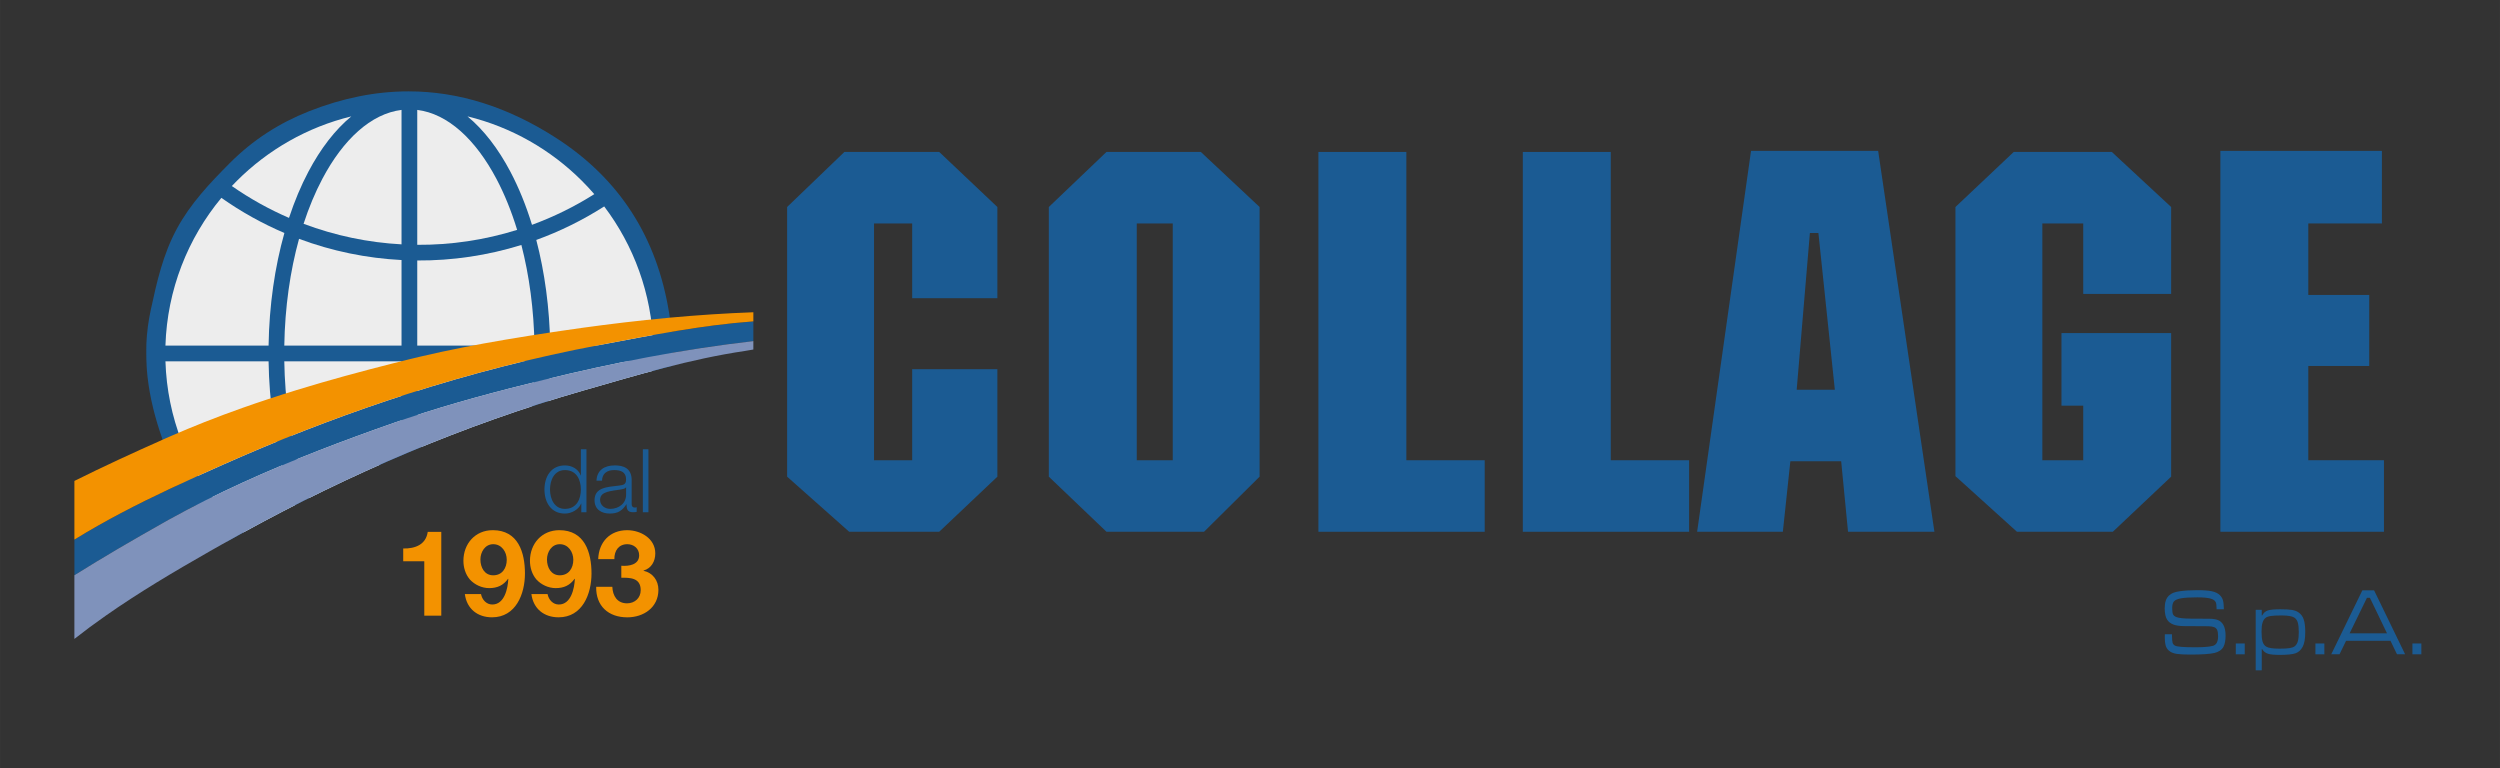 <?xml version="1.0" encoding="UTF-8"?>
<svg xmlns="http://www.w3.org/2000/svg" xmlns:xlink="http://www.w3.org/1999/xlink" id="Livello_1" width="73.152mm" height="22.473mm" viewBox="0 0 207.361 63.704">
  <rect x="0" y="0" width="207.361" height="63.704" fill="#333333" stroke="none"/>
  <defs>
    <style>.cls-1{fill:none;}.cls-2{fill:#f39200;}.cls-3{fill:#7f92bb;}.cls-4{fill:#1b5b93;}.cls-5{clip-path:url(#clippath);}.cls-6{fill:#ededed;fill-rule:evenodd;}</style>
    <clipPath id="clippath">
      <path class="cls-1" d="M62.486,25.9v3.091c-.228.044-.457.082-.686.117-4.591.68-8.979,2.006-13.39,3.275-5.007,1.44-9.87,3.175-14.597,5.167-4.687,1.974-9.243,4.203-13.679,6.643-.573.315-1.143.632-1.712.954-.334.188-.667.378-1.0.566-2.956,1.685-5.891,3.419-8.667,5.366-.88.616-1.742,1.254-2.586,1.917v-13.104c2.4-1.197,4.849-2.322,7.32-3.421-1.226-3.46-1.799-6.981-.988-10.749.506-2.345,1.02-4.633,2.171-6.756,1.129-2.084,2.713-3.756,4.375-5.427,1.92-1.931,4.109-3.334,6.596-4.315,2.806-1.106,5.553-1.646,8.243-1.646,4.206,0,8.271,1.318,12.204,3.841,5.328,3.421,8.402,8.303,9.406,14.527.02.121.051.27.055.403,2.304-.21,4.616-.365,6.933-.448h-0Z"></path>
    </clipPath>
  </defs>
  <path class="cls-4" d="M53.321,37.265v5.223h.461v-5.223s-.461,0-.461,0Z"></path>
  <g class="cls-5">
    <circle class="cls-4" cx="33.956" cy="29.195" r="21.824"></circle>
    <path class="cls-6" d="M22.276,28.668c.054-3.365.522-6.539,1.312-9.343-1.817-.775-3.57-1.746-5.228-2.914-2.775,3.348-4.492,7.605-4.639,12.257h8.554,0Z"></path>
    <path class="cls-6" d="M24.803,19.81c-.735,2.658-1.171,5.664-1.223,8.858h9.724v-7.099c-2.889-.148-5.758-.735-8.501-1.759"></path>
    <path class="cls-6" d="M25.178,18.562c2.622.988,5.364,1.557,8.126,1.706v-11.152c-2.531.314-4.839,2.445-6.574,5.731-.589,1.116-1.111,2.363-1.551,3.715"></path>
    <path class="cls-6" d="M23.97,18.074c.458-1.391.999-2.677,1.609-3.832,1.01-1.914,2.215-3.478,3.56-4.589-3.656.892-6.922,2.777-9.498,5.353-.14.14-.277.281-.413.425,1.508,1.05,3.097,1.932,4.742,2.643"></path>
    <path class="cls-6" d="M34.608,9.116v11.191c2.792.016,5.588-.396,8.285-1.24-.472-1.548-1.049-2.966-1.711-4.22-1.735-3.286-4.043-5.417-6.574-5.731"></path>
    <path class="cls-6" d="M42.333,14.241c.693,1.313,1.297,2.794,1.792,4.407,1.785-.654,3.517-1.502,5.167-2.544-.327-.379-.667-.745-1.021-1.099-2.576-2.576-5.842-4.461-9.498-5.353,1.345,1.111,2.55,2.675,3.56,4.589"></path>
    <path class="cls-6" d="M50.114,17.122c-1.795,1.148-3.685,2.074-5.633,2.781.695,2.66,1.105,5.63,1.155,8.766h8.554c-.137-4.329-1.633-8.316-4.076-11.547"></path>
    <path class="cls-6" d="M44.332,28.668c-.049-2.992-.435-5.82-1.087-8.35-2.812.876-5.726,1.304-8.637,1.288v7.062h9.724Z"></path>
    <path class="cls-6" d="M44.332,29.973h-9.724v7.062c2.91-.017,5.825.412,8.637,1.288.653-2.53,1.038-5.357,1.087-8.35"></path>
    <path class="cls-6" d="M33.304,37.072v-7.099h-9.724c.052,3.194.488,6.2,1.223,8.858,2.743-1.023,5.612-1.61,8.501-1.759"></path>
    <path class="cls-6" d="M23.588,39.316c-.79-2.805-1.258-5.978-1.312-9.343h-8.554c.147,4.653,1.864,8.909,4.639,12.257,1.658-1.168,3.411-2.139,5.228-2.914"></path>
    <path class="cls-6" d="M23.97,40.567c-1.644.712-3.234,1.593-4.742,2.643.136.144.273.285.413.425,2.576,2.576,5.842,4.461,9.498,5.353-1.345-1.111-2.55-2.675-3.56-4.589-.61-1.155-1.151-2.441-1.609-3.832"></path>
    <path class="cls-6" d="M25.178,40.078c.441,1.352.962,2.599,1.551,3.715,1.735,3.286,4.043,5.417,6.574,5.731v-11.152c-2.761.148-5.504.718-8.126,1.706"></path>
    <path class="cls-6" d="M34.608,38.334v11.191c2.531-.314,4.839-2.445,6.574-5.731.662-1.254,1.238-2.672,1.711-4.22-2.696-.844-5.492-1.257-8.285-1.24"></path>
    <path class="cls-6" d="M44.125,39.992c-.495,1.613-1.098,3.094-1.792,4.407-1.01,1.914-2.216,3.478-3.56,4.589,3.656-.892,6.922-2.777,9.498-5.353.354-.353.694-.72,1.021-1.099-1.65-1.042-3.382-1.89-5.167-2.544"></path>
    <path class="cls-6" d="M44.48,38.739c1.948.707,3.839,1.633,5.633,2.781,2.443-3.231,3.939-7.217,4.076-11.547h-8.554c-.05,3.137-.46,6.106-1.156,8.766"></path>
  </g>
  <path class="cls-4" d="M62.486,26.658v1.637c-5.89.673-11.683,1.815-17.403,3.218-3.796.931-7.587,1.932-11.27,3.171-.327.107-.654.22-.978.333-4.312,1.507-8.573,3.121-12.701,5.008-2.077.949-4.124,1.967-6.123,3.076-.171.095-.339.19-.506.285-2.484,1.401-4.941,2.827-7.334,4.33v-2.957c2.517-1.554,5.157-2.908,7.841-4.175,1.481-.699,2.977-1.372,4.471-2.037.55-.244,1.102-.485,1.652-.724,4.471-1.929,9.028-3.658,13.679-5.148,5.185-1.665,10.491-3.034,15.919-4.057,4.225-.795,8.437-1.643,12.754-1.96h0Z"></path>
  <path class="cls-3" d="M62.486,28.295v.696c-.228.044-.457.082-.686.117-4.591.68-8.979,2.006-13.39,3.275-5.007,1.44-9.87,3.175-14.597,5.167-4.687,1.974-9.243,4.203-13.679,6.643-.573.315-1.143.632-1.712.954-.334.188-.667.378-1.0.566-2.956,1.685-5.891,3.419-8.667,5.366-.88.616-1.742,1.253-2.586,1.917v-5.281c2.393-1.503,4.851-2.929,7.334-4.33.168-.095.336-.19.506-.285,1.999-1.109,4.047-2.128,6.123-3.076,4.128-1.887,8.389-3.501,12.701-5.008.324-.112.651-.226.978-.333,3.683-1.239,7.474-2.24,11.27-3.171,5.72-1.402,11.514-2.545,17.403-3.218h0Z"></path>
  <path class="cls-2" d="M62.486,25.9v.757c-4.317.317-8.529,1.164-12.754,1.96-5.428,1.023-10.734,2.392-15.919,4.057-4.651,1.49-9.208,3.219-13.679,5.148-.55.239-1.102.48-1.652.724-1.494.665-2.99,1.338-4.471,2.037-2.684,1.267-5.323,2.621-7.841,4.175v-4.867c2.4-1.197,4.849-2.322,7.32-3.421.099-.045.197-.089.296-.133.074-.032.149-.066.225-.098.099-.044.197-.086.296-.128.42-.184.842-.363,1.264-.538.466-.194.932-.382,1.401-.568,1.048-.413,2.101-.806,3.162-1.181.674-.238,1.351-.47,2.03-.693.406-.136.813-.269,1.22-.398.404-.128.808-.255,1.214-.379,2.647-.814,5.325-1.541,8.02-2.222.442-.111.884-.222,1.326-.331.092-.022.182-.045.274-.066.206-.051.412-.101.617-.149.001-.001.001,0,.001,0,2.328-.55,4.687-1.005,7.058-1.408.714-.121,1.427-.238,2.142-.352.505-.08,1.01-.158,1.515-.235.321-.048.642-.096.963-.144,2.354-.349,4.712-.655,7.079-.905.652-.069,1.306-.133,1.958-.194,2.304-.21,4.616-.365,6.933-.448h0Z"></path>
  <path class="cls-4" d="M48.18,37.265v2.166h-.015c-.197-.541-.746-.827-1.309-.827-1.148,0-1.697.93-1.697,1.998,0,1.067.549,1.996,1.697,1.996.549,0,1.148-.337,1.345-.827h.015v.718h.425v-5.223s-.461,0-.461,0ZM46.856,42.209c-.877,0-1.236-.826-1.236-1.608,0-.784.359-1.61,1.236-1.61.981,0,1.324.826,1.324,1.61,0,.782-.343,1.608-1.324,1.608Z"></path>
  <path class="cls-4" d="M52.662,42.1c-.182,0-.27-.102-.27-.279v-2.004c0-1.008-.724-1.214-1.391-1.214-.862,0-1.484.381-1.528,1.265h.461c.015-.614.438-.877,1.008-.877.541,0,.988.153.988.775,0,.417-.212.468-.592.512-.995.117-2.025.153-2.025,1.214,0,.76.571,1.105,1.265,1.105.724,0,1.052-.279,1.375-.768h.015c0,.394.073.658.541.658.124,0,.197-.007.299-.029v-.388c-.036.015-.095.029-.146.029h0ZM51.931,41.024c.007.738-.614,1.185-1.316,1.185-.432,0-.842-.285-.842-.746,0-.738.973-.731,1.755-.87.124-.023.33-.06.388-.169h.015v.6Z"></path>
  <polygon class="cls-4" points="70.038 12.602 65.287 17.17 65.287 39.537 70.434 44.107 77.901 44.107 82.727 39.537 82.727 30.624 75.66 30.624 75.66 38.175 72.496 38.175 72.496 18.534 75.66 18.534 75.66 24.734 82.727 24.734 82.727 17.17 77.901 12.602 70.038 12.602"></polygon>
  <path class="cls-4" d="M94.288,18.534h2.985v19.641h-2.985v-19.641ZM91.777,12.602l-4.784,4.568v22.367l4.784,4.57h8.09l4.61-4.57v-22.367l-4.878-4.568h-7.822Z"></path>
  <polygon class="cls-4" points="109.355 12.602 109.355 44.107 123.149 44.107 123.149 38.175 116.649 38.175 116.649 12.602 109.355 12.602"></polygon>
  <polygon class="cls-4" points="126.309 12.602 126.309 44.107 140.103 44.107 140.103 38.175 133.604 38.175 133.604 12.602 126.309 12.602"></polygon>
  <path class="cls-4" d="M150.121,19.328h.706l1.363,12.999h-3.165l1.095-12.999h0ZM145.239,12.516l-4.471,31.59h7.11l.622-5.846h4.216l.568,5.846h7.165l-4.666-31.59s-10.545,0-10.545,0Z"></path>
  <polygon class="cls-4" points="167.029 12.602 162.193 17.17 162.193 39.493 167.296 44.107 175.248 44.107 180.085 39.537 180.085 27.629 170.989 27.629 170.989 33.647 172.793 33.647 172.793 38.175 169.401 38.175 169.401 18.534 172.793 18.534 172.793 24.379 180.085 24.379 180.085 17.17 175.162 12.602 167.029 12.602"></polygon>
  <polygon class="cls-4" points="184.169 12.516 184.169 44.106 197.737 44.106 197.737 38.174 191.462 38.174 191.462 30.355 196.516 30.355 196.516 24.465 191.462 24.465 191.462 18.534 197.566 18.534 197.566 12.516 184.169 12.516"></polygon>
  <path class="cls-4" d="M179.56,52.611h.591c0,.06.001.098.003.117.005.298.024.497.055.6.032.1.103.178.212.232.168.086.724.129,1.658.129.678,0,1.167-.038,1.461-.117.291-.073.438-.338.438-.789,0-.228-.024-.4-.07-.515-.047-.116-.128-.196-.241-.244-.113-.046-.272-.072-.476-.08-.205-.008-.869-.012-1.992-.012-.38,0-.681-.04-.907-.123-.227-.081-.402-.211-.525-.39-.145-.212-.216-.534-.216-.968,0-.478.115-.826.344-1.042.111-.107.233-.186.369-.24.137-.054.325-.1.571-.133.403-.057.881-.084,1.435-.084.514,0,.911.03,1.191.09.28.062.498.165.653.312.129.122.217.266.267.428.048.164.072.415.077.755h-.606v-.083c0-.258-.026-.432-.075-.521-.071-.136-.226-.236-.466-.296-.237-.058-.594-.089-1.069-.089-.588,0-1.032.027-1.325.078-.295.052-.495.137-.6.256-.097.114-.145.304-.145.568,0,.239.023.409.072.51.051.1.146.177.287.229.208.078.606.119,1.195.124.201.003.695.006,1.485.008.326.003.578.038.753.109.175.071.317.191.428.363.139.218.208.528.208.932,0,.386-.056.691-.17.914-.136.259-.387.432-.756.522-.367.087-1.03.133-1.983.133-.505,0-.878-.019-1.116-.054-.239-.035-.429-.099-.568-.192-.169-.111-.286-.254-.35-.426-.065-.173-.098-.429-.098-.771,0-.016.001-.094.003-.237"></path>
  <rect class="cls-4" x="185.447" y="53.373" width=".741" height=".898"></rect>
  <path class="cls-4" d="M189.252,51.049c-.404,0-.703.013-.897.044-.197.029-.342.081-.439.157-.118.093-.202.229-.254.407-.053.178-.079.421-.079.732,0,.366.03.642.086.828.057.187.153.325.292.412.181.117.551.175,1.107.175.373,0,.652-.016.838-.044.189-.031.333-.083.431-.157.12-.095.205-.23.257-.411.052-.18.079-.431.079-.748,0-.361-.029-.632-.085-.815-.054-.181-.151-.318-.29-.405-.176-.116-.526-.175-1.046-.175M187.1,55.598v-5.016h.501v.474h.029c.11-.21.264-.348.46-.417.199-.069.547-.102,1.045-.102.429,0,.753.017.969.054.217.035.396.102.535.197.219.149.367.35.448.608.079.248.121.592.121,1.033,0,.559-.074.968-.222,1.234-.146.266-.345.443-.595.527-.25.086-.686.129-1.31.129-.456,0-.782-.032-.981-.099-.197-.066-.355-.196-.471-.386h-.029v1.765h-.501Z"></path>
  <rect class="cls-4" x="192.053" y="53.373" width=".741" height=".898"></rect>
  <path class="cls-4" d="M197.989,52.53l-1.418-2.945h-.245l-1.437,2.945h3.099ZM198.82,54.271l-.542-1.119h-3.683l-.545,1.119h-.686l2.582-5.308h.971l2.576,5.308h-.673Z"></path>
  <rect class="cls-4" x="200.098" y="53.373" width=".741" height=".898"></rect>
  <path class="cls-2" d="M35.478,44.115c-.149,1.062-1.052,1.401-2.034,1.38v1.062h1.747v4.508h1.41v-6.951h-1.122Z"></path>
  <path class="cls-2" d="M40.87,43.976c-1.451,0-2.433,1.122-2.433,2.542,0,.546.168,1.122.536,1.548.397.438,1.003.715,1.599.715.674,0,1.181-.228,1.569-.775l.019.02c-.039.775-.308,2.115-1.329,2.115-.487,0-.845-.397-.934-.864h-1.341c.159,1.221,1.054,1.926,2.255,1.926,1.976,0,2.73-1.935,2.73-3.634,0-1.757-.566-3.594-2.67-3.594h0ZM40.909,47.719c-.725,0-1.062-.655-1.062-1.31,0-.626.387-1.271,1.062-1.271.705,0,1.122.645,1.122,1.291,0,.684-.368,1.29-1.122,1.29Z"></path>
  <path class="cls-2" d="M46.39,43.976c-1.451,0-2.434,1.122-2.434,2.542,0,.546.169,1.122.537,1.548.397.438,1.003.715,1.598.715.676,0,1.182-.228,1.569-.775l.02.02c-.039.775-.308,2.115-1.331,2.115-.486,0-.843-.397-.932-.864h-1.341c.159,1.221,1.052,1.926,2.255,1.926,1.976,0,2.73-1.935,2.73-3.634,0-1.757-.566-3.594-2.67-3.594ZM46.43,47.719c-.725,0-1.062-.655-1.062-1.31,0-.626.387-1.271,1.062-1.271.705,0,1.122.645,1.122,1.291,0,.684-.368,1.29-1.122,1.29Z"></path>
  <path class="cls-2" d="M53.379,47.343v-.02c.646-.179.973-.765.973-1.42,0-1.242-1.221-1.926-2.333-1.926-1.43,0-2.354.982-2.402,2.403h1.34c-.01-.715.368-1.242,1.073-1.242.517,0,.984.337.984.924,0,.794-.874.913-1.48.864v.992c.684,0,1.608-.019,1.608,1.033,0,.655-.496,1.092-1.132,1.092-.814,0-1.191-.614-1.221-1.37h-1.34c-.031,1.599,1.023,2.532,2.581,2.532,1.36,0,2.581-.823,2.581-2.284,0-.773-.467-1.41-1.232-1.577Z"></path>
</svg>
